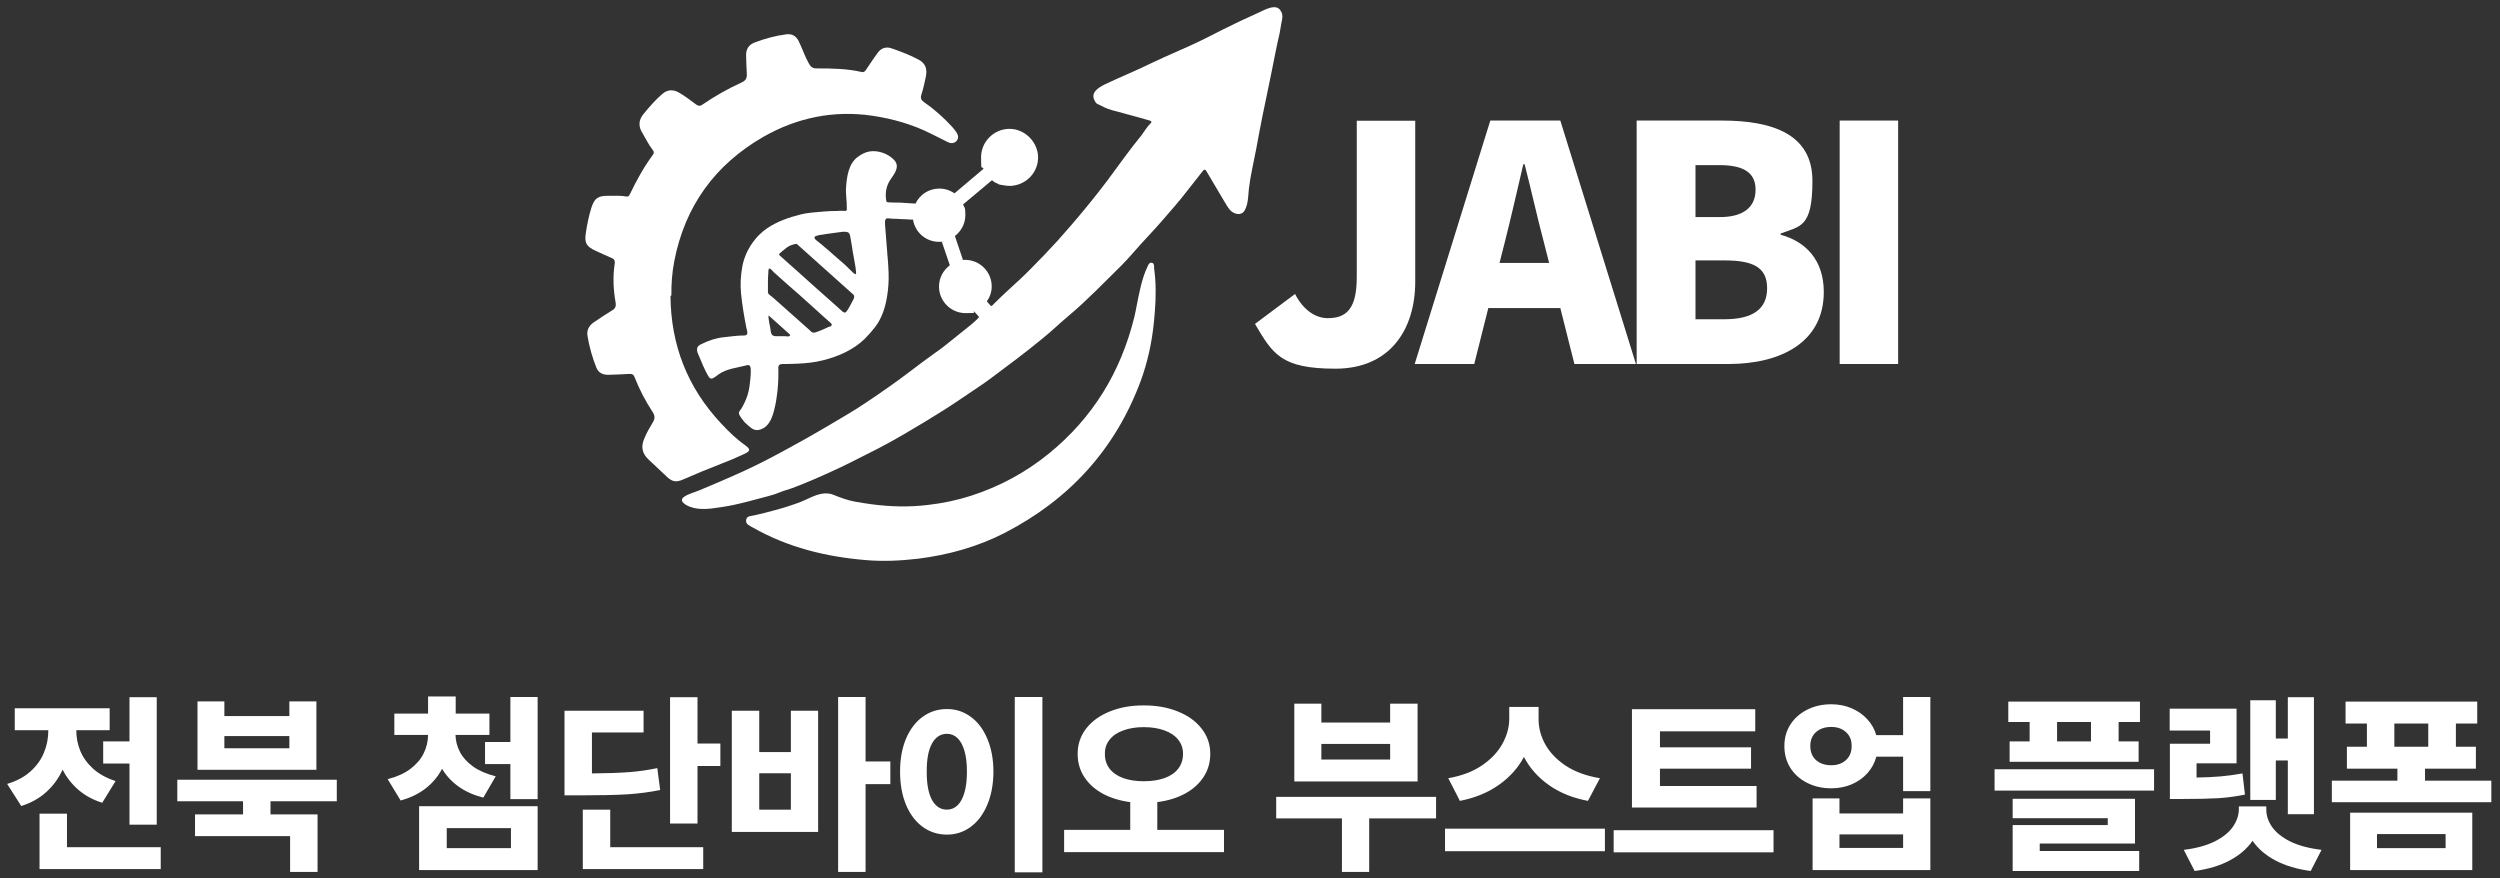 <svg width="205" height="72" viewBox="0 0 205 72" fill="none" xmlns="http://www.w3.org/2000/svg">
<rect x="0" y="0" width="205" height="72" fill="#333333" stroke="none"/>
<path d="M12.852 67.625H10.617V62.609H8.461V60.797H10.617V57.172H12.852V67.625ZM13.18 71.266H3.242V66.719H5.492V69.469H13.18V71.266ZM6.258 59.922C6.258 60.49 6.367 61.042 6.586 61.578C6.81 62.115 7.161 62.602 7.641 63.039C8.125 63.471 8.737 63.807 9.477 64.047L8.383 65.828C7.622 65.588 6.971 65.234 6.43 64.766C5.888 64.297 5.456 63.745 5.133 63.109C4.81 63.818 4.365 64.43 3.797 64.945C3.234 65.456 2.549 65.838 1.742 66.094L0.586 64.281C1.367 64.047 2.008 63.703 2.508 63.25C3.013 62.792 3.38 62.276 3.609 61.703C3.844 61.13 3.961 60.531 3.961 59.906V59.875H1.211V58.078H8.992V59.875H6.258V59.922ZM27.617 65.703H22.18V66.781H26.039V71.5H23.789V68.562H15.992V66.781H19.93V65.703H14.539V63.938H27.617V65.703ZM18.398 58.719H23.727V57.516H25.945V63.125H16.195V57.516H18.398V58.719ZM23.727 61.359V60.359H18.398V61.359H23.727ZM40.133 60.266H37.352C37.362 60.75 37.482 61.214 37.711 61.656C37.94 62.099 38.3 62.497 38.789 62.852C39.279 63.2 39.898 63.469 40.648 63.656L39.633 65.406C38.841 65.203 38.161 64.898 37.594 64.492C37.031 64.086 36.583 63.602 36.25 63.039C35.927 63.659 35.482 64.193 34.914 64.641C34.352 65.083 33.664 65.417 32.852 65.641L31.789 63.891C32.544 63.698 33.167 63.417 33.656 63.047C34.151 62.672 34.513 62.247 34.742 61.773C34.977 61.294 35.096 60.792 35.102 60.266H32.336V58.516H35.102V57.109H37.367V58.516H40.133V60.266ZM44.086 65.531H41.852V62.656H39.773V60.844H41.852V57.156H44.086V65.531ZM44.086 71.344H34.367V66.109H44.086V71.344ZM36.633 69.547H41.898V67.906H36.633V69.547ZM57.195 60.969H59.07V62.812H57.195V67.531H54.945V57.172H57.195V60.969ZM52.773 60.062H48.539V63.422C49.82 63.411 50.849 63.375 51.625 63.312C52.406 63.25 53.164 63.141 53.898 62.984L54.133 64.781C53.294 64.953 52.404 65.07 51.461 65.133C50.518 65.19 49.206 65.219 47.523 65.219H46.289V58.281H52.773V60.062ZM57.664 71.266H47.789V66.391H50.039V69.469H57.664V71.266ZM70.977 62.438H73.008V64.297H70.977V71.5H68.727V57.156H70.977V62.438ZM62.258 61.672H64.852V58.281H67.086V68.219H60.008V58.281H62.258V61.672ZM64.852 66.391V63.406H62.258V66.391H64.852ZM85.477 71.531H83.211V57.156H85.477V71.531ZM77.648 58.141C78.372 58.141 79.021 58.352 79.594 58.773C80.172 59.19 80.625 59.786 80.953 60.562C81.287 61.339 81.456 62.24 81.461 63.266C81.456 64.307 81.287 65.219 80.953 66C80.625 66.781 80.172 67.383 79.594 67.805C79.021 68.227 78.372 68.438 77.648 68.438C76.909 68.438 76.247 68.227 75.664 67.805C75.081 67.383 74.625 66.781 74.297 66C73.969 65.219 73.805 64.307 73.805 63.266C73.805 62.24 73.969 61.339 74.297 60.562C74.63 59.786 75.086 59.19 75.664 58.773C76.247 58.352 76.909 58.141 77.648 58.141ZM77.648 60.172C77.128 60.172 76.719 60.438 76.422 60.969C76.13 61.5 75.987 62.266 75.992 63.266C75.987 64.281 76.13 65.057 76.422 65.594C76.719 66.125 77.128 66.391 77.648 66.391C77.982 66.391 78.271 66.273 78.516 66.039C78.76 65.805 78.951 65.453 79.086 64.984C79.221 64.516 79.289 63.943 79.289 63.266C79.289 62.599 79.221 62.034 79.086 61.57C78.951 61.107 78.76 60.758 78.516 60.523C78.271 60.289 77.982 60.172 77.648 60.172ZM93.789 57.844C94.815 57.839 95.742 58.003 96.57 58.336C97.398 58.664 98.049 59.13 98.523 59.734C99.003 60.339 99.242 61.031 99.242 61.812C99.242 62.526 99.057 63.161 98.688 63.719C98.323 64.276 97.812 64.732 97.156 65.086C96.505 65.435 95.753 65.664 94.898 65.773V68.047H100.367V69.875H87.258V68.047H92.68V65.773C91.836 65.664 91.088 65.435 90.438 65.086C89.787 64.732 89.279 64.276 88.914 63.719C88.549 63.161 88.367 62.526 88.367 61.812C88.367 61.031 88.602 60.339 89.07 59.734C89.544 59.13 90.193 58.664 91.016 58.336C91.838 58.003 92.763 57.839 93.789 57.844ZM93.789 59.625C93.159 59.625 92.602 59.714 92.117 59.891C91.633 60.062 91.258 60.315 90.992 60.648C90.727 60.977 90.596 61.365 90.602 61.812C90.596 62.292 90.727 62.7 90.992 63.039C91.258 63.378 91.63 63.633 92.109 63.805C92.594 63.977 93.154 64.062 93.789 64.062C94.435 64.062 95 63.977 95.484 63.805C95.969 63.633 96.344 63.378 96.609 63.039C96.875 62.7 97.008 62.292 97.008 61.812C97.008 61.359 96.872 60.969 96.602 60.641C96.336 60.312 95.961 60.062 95.477 59.891C94.992 59.714 94.43 59.625 93.789 59.625ZM117.758 67.109H112.273V71.5H110.039V67.109H104.648V65.344H117.758V67.109ZM108.352 59.25H113.992V57.703H116.242V64.078H106.133V57.703H108.352V59.25ZM113.992 62.281V61H108.352V62.281H113.992ZM126.164 58.969C126.159 59.667 126.339 60.352 126.703 61.023C127.073 61.695 127.635 62.284 128.391 62.789C129.151 63.289 130.086 63.63 131.195 63.812L130.211 65.672C128.966 65.438 127.898 65.005 127.008 64.375C126.117 63.745 125.435 62.977 124.961 62.07C124.482 62.971 123.794 63.737 122.898 64.367C122.008 64.997 120.945 65.432 119.711 65.672L118.758 63.812C119.841 63.625 120.758 63.279 121.508 62.773C122.258 62.263 122.818 61.675 123.188 61.008C123.562 60.336 123.753 59.656 123.758 58.969V57.969H126.164V58.969ZM131.602 69.797H118.492V67.953H131.602V69.797ZM144.039 66.219H133.82V58.156H143.93V59.969H136.117V61.281H143.586V63.031H136.117V64.453H144.039V66.219ZM145.43 69.891H132.32V68.078H145.43V69.891ZM150.164 57.75C150.758 57.75 151.307 57.857 151.812 58.07C152.323 58.284 152.755 58.583 153.109 58.969C153.464 59.349 153.711 59.786 153.852 60.281H156.055V57.156H158.289V64.875H156.055V62.047H153.859C153.724 62.557 153.479 63.01 153.125 63.406C152.771 63.797 152.339 64.102 151.828 64.32C151.318 64.534 150.763 64.641 150.164 64.641C149.435 64.641 148.776 64.492 148.188 64.195C147.599 63.898 147.138 63.487 146.805 62.961C146.477 62.43 146.315 61.833 146.32 61.172C146.315 60.526 146.477 59.943 146.805 59.422C147.138 58.901 147.599 58.492 148.188 58.195C148.776 57.898 149.435 57.75 150.164 57.75ZM150.164 59.609C149.648 59.609 149.232 59.75 148.914 60.031C148.602 60.307 148.445 60.688 148.445 61.172C148.445 61.661 148.602 62.047 148.914 62.328C149.232 62.609 149.648 62.75 150.164 62.75C150.659 62.75 151.06 62.609 151.367 62.328C151.68 62.047 151.836 61.661 151.836 61.172C151.836 60.688 151.68 60.307 151.367 60.031C151.06 59.75 150.659 59.609 150.164 59.609ZM150.836 66.703H156.055V65.469H158.289V71.344H148.633V65.469H150.836V66.703ZM156.055 69.531V68.422H150.836V69.531H156.055ZM175.477 59.203H173.727V60.797H175.367V62.469H164.789V60.797H166.43V59.203H164.68V57.531H175.477V59.203ZM176.633 64.828H163.555V63.078H176.633V64.828ZM175.07 69.172H167.258V69.781H175.414V71.422H165.039V67.656H172.836V67.094H165.039V65.5H175.07V69.172ZM171.461 60.797V59.203H168.68V60.797H171.461ZM189.742 66.766H187.602V62.359H186.617V65.594H184.523V57.422H186.617V60.562H187.602V57.172H189.742V66.766ZM183.398 62.594H180.117V63.758C180.862 63.747 181.523 63.716 182.102 63.664C182.685 63.612 183.279 63.531 183.883 63.422L184.086 65.156C183.357 65.307 182.625 65.406 181.891 65.453C181.161 65.495 180.18 65.516 178.945 65.516H177.93V60.984H181.227V59.906H177.914V58.109H183.398V62.594ZM185.836 66.359C185.831 66.854 185.984 67.331 186.297 67.789C186.609 68.247 187.104 68.648 187.781 68.992C188.464 69.331 189.326 69.562 190.367 69.688L189.477 71.422C188.352 71.271 187.385 70.982 186.578 70.555C185.776 70.128 185.154 69.591 184.711 68.945C184.263 69.591 183.638 70.128 182.836 70.555C182.039 70.982 181.081 71.271 179.961 71.422L179.07 69.688C180.096 69.562 180.945 69.331 181.617 68.992C182.294 68.648 182.789 68.247 183.102 67.789C183.419 67.331 183.581 66.854 183.586 66.359V66.125H185.836V66.359ZM204.289 65.781H191.211V64.016H196.586V63.031H192.445V61.234H194.086V59.328H192.336V57.531H203.133V59.328H201.383V61.234H203.023V63.031H198.852V64.016H204.289V65.781ZM202.727 71.344H192.711V66.641H202.727V71.344ZM194.914 69.547H200.539V68.391H194.914V69.547ZM199.117 61.234V59.328H196.336V61.234H199.117Z" fill="white"/>
<path fill-rule="evenodd" clip-rule="evenodd" d="M54.98 24.269C55.01 28.294 56.371 31.786 59.139 34.731C59.745 35.382 60.381 36.003 61.121 36.521C61.55 36.832 61.536 36.995 61.047 37.217C60.411 37.513 59.76 37.794 59.094 38.045C58.058 38.445 57.022 38.874 56.016 39.318C55.454 39.569 55.114 39.51 54.67 39.081C54.166 38.608 53.678 38.149 53.175 37.675C52.672 37.202 52.539 36.654 52.82 35.989C53.012 35.5 53.279 35.056 53.545 34.612C53.708 34.331 53.708 34.109 53.545 33.828C52.938 32.911 52.435 31.949 52.036 30.928C51.962 30.721 51.843 30.647 51.621 30.661C51.044 30.691 50.452 30.721 49.875 30.735C49.446 30.735 49.091 30.587 48.913 30.173C48.573 29.33 48.322 28.442 48.174 27.539C48.1 27.051 48.307 26.696 48.691 26.429C49.195 26.089 49.698 25.749 50.216 25.438C50.467 25.29 50.526 25.083 50.482 24.816C50.29 23.751 50.245 22.671 50.408 21.605C50.438 21.383 50.378 21.25 50.171 21.162C49.727 20.969 49.283 20.777 48.854 20.57C48.085 20.214 47.907 19.933 48.04 19.09C48.144 18.409 48.277 17.729 48.484 17.063C48.736 16.249 49.047 16.042 49.905 16.056C50.393 16.056 50.896 16.027 51.385 16.116C51.533 16.145 51.577 16.056 51.636 15.953C52.184 14.813 52.79 13.704 53.545 12.683C53.649 12.535 53.619 12.401 53.515 12.283C53.19 11.869 52.968 11.395 52.702 10.951C52.346 10.404 52.332 9.871 52.776 9.338C53.249 8.761 53.737 8.199 54.3 7.711C54.699 7.355 55.173 7.311 55.646 7.577C56.164 7.859 56.608 8.229 57.082 8.569C57.274 8.702 57.422 8.717 57.614 8.569C58.635 7.873 59.701 7.267 60.811 6.764C61.136 6.616 61.255 6.423 61.24 6.083C61.21 5.58 61.195 5.062 61.181 4.559C61.166 4.056 61.373 3.686 61.861 3.493C62.705 3.168 63.578 2.931 64.48 2.813C64.954 2.753 65.294 2.961 65.501 3.39C65.797 3.996 66.004 4.648 66.345 5.239C66.478 5.476 66.641 5.609 66.937 5.609C68.195 5.609 69.438 5.624 70.666 5.905C70.873 5.95 70.962 5.802 71.05 5.669C71.346 5.225 71.642 4.781 71.953 4.352C72.249 3.937 72.648 3.804 73.122 3.967C73.877 4.233 74.631 4.514 75.342 4.899C75.874 5.195 76.052 5.624 75.919 6.29C75.815 6.778 75.712 7.267 75.564 7.725C75.46 8.036 75.519 8.199 75.786 8.391C76.629 8.968 77.384 9.649 78.079 10.404C78.198 10.537 78.301 10.67 78.405 10.818C78.567 11.055 78.641 11.306 78.449 11.543C78.257 11.765 77.99 11.78 77.739 11.662C77.265 11.44 76.821 11.188 76.348 10.966C74.824 10.197 73.196 9.738 71.509 9.486C68.343 9.028 65.353 9.649 62.601 11.218C58.635 13.496 56.164 16.9 55.291 21.413C55.114 22.345 55.04 23.277 55.054 24.225L54.98 24.269Z" fill="white"/>
<path fill-rule="evenodd" clip-rule="evenodd" d="M94.638 21.901C94.638 21.753 94.608 21.561 94.445 21.546C94.253 21.516 94.164 21.694 94.105 21.842C93.617 22.863 93.424 23.988 93.202 25.097C93.143 25.408 93.084 25.704 93.01 26.015C91.9 30.513 89.606 34.272 85.996 37.202C84.102 38.741 81.971 39.895 79.633 40.65C78.479 41.019 77.295 41.271 76.096 41.404C74.543 41.596 72.989 41.552 71.435 41.345C70.991 41.286 70.562 41.212 70.118 41.138C69.482 41.019 68.934 40.812 68.343 40.575C68.135 40.487 67.899 40.457 67.662 40.457C66.951 40.487 66.3 40.901 65.664 41.153C64.969 41.419 64.258 41.641 63.548 41.833C62.971 41.996 62.409 42.129 61.832 42.262C61.58 42.322 61.225 42.292 61.181 42.647C61.136 43.002 61.477 43.106 61.698 43.239C64.599 44.896 67.765 45.666 71.05 45.932C72.456 46.05 73.877 45.977 75.282 45.814C77.768 45.503 80.166 44.837 82.385 43.698C87.668 40.975 91.441 36.861 93.528 31.268C94.105 29.699 94.46 28.057 94.623 26.399C94.741 25.216 94.815 24.032 94.726 22.848C94.712 22.567 94.667 22.301 94.638 22.02C94.638 21.99 94.638 21.945 94.638 21.901ZM67.765 40.59C67.765 40.59 67.765 40.59 67.765 40.575C67.765 40.575 67.765 40.575 67.78 40.575L67.765 40.59Z" fill="white"/>
<path fill-rule="evenodd" clip-rule="evenodd" d="M105.04 0.963C105.04 0.963 105.04 0.948 105.04 0.933C104.7 0.208 103.664 0.83 103.205 1.037C102.199 1.481 101.208 1.954 100.231 2.443C99.639 2.739 99.062 3.049 98.47 3.33C97.863 3.626 97.242 3.908 96.62 4.174C95.836 4.514 95.067 4.869 94.282 5.239C93.069 5.831 91.826 6.334 90.613 6.911C90.05 7.193 89.355 7.607 89.799 8.317C89.843 8.421 89.917 8.495 90.021 8.539C90.405 8.732 90.746 8.909 91.16 9.027C92.092 9.279 93.039 9.531 93.972 9.797C94.075 9.827 94.179 9.856 94.282 9.886C94.46 9.945 94.445 10.034 94.327 10.137C94.06 10.389 93.853 10.759 93.631 11.055C92.625 12.283 91.722 13.57 90.775 14.843C90.509 15.198 90.228 15.538 89.962 15.893C89.665 16.278 89.355 16.648 89.044 17.033C88.63 17.536 88.215 18.039 87.786 18.527C87.106 19.326 86.41 20.096 85.685 20.851C85.315 21.235 84.93 21.62 84.56 22.005C83.939 22.641 83.288 23.233 82.637 23.825C82.267 24.165 81.912 24.506 81.556 24.861C81.468 24.95 81.379 25.068 81.261 25.098L80.92 24.713C81.172 24.358 81.32 23.943 81.32 23.485C81.32 22.286 80.343 21.309 79.145 21.309C77.946 21.309 79.026 21.309 78.967 21.324L78.301 19.356C78.819 18.957 79.159 18.335 79.159 17.64C79.159 16.944 79.085 17.033 78.967 16.767L81.335 14.784C81.349 14.784 81.379 14.799 81.394 14.813C81.497 14.917 81.616 14.991 81.764 15.035C81.882 15.124 82.001 15.154 82.148 15.168C82.193 15.168 82.237 15.183 82.282 15.198C82.296 15.198 82.311 15.198 82.341 15.198C82.489 15.228 82.637 15.242 82.77 15.242C82.77 15.242 82.799 15.242 82.814 15.242C82.888 15.242 82.962 15.242 83.036 15.228C84.205 15.094 85.123 14.118 85.123 12.904C85.123 11.691 84.072 10.566 82.785 10.566C81.497 10.566 80.447 11.617 80.447 12.904C80.447 14.192 80.521 13.541 80.639 13.822C80.639 13.822 80.639 13.837 80.639 13.851L78.272 15.849C78.272 15.849 78.272 15.849 78.257 15.849C77.902 15.598 77.472 15.464 77.014 15.464C76.156 15.464 75.416 15.967 75.075 16.692C75.075 16.692 75.075 16.692 75.061 16.692C74.676 16.678 74.291 16.648 73.906 16.619C73.551 16.604 73.181 16.619 72.826 16.589C72.708 16.589 72.693 16.545 72.663 16.411C72.575 15.819 72.678 15.213 73.018 14.725C73.226 14.414 73.492 14.088 73.536 13.704C73.566 13.482 73.462 13.259 73.3 13.097C72.811 12.594 72.012 12.312 71.317 12.416C70.947 12.475 70.621 12.653 70.325 12.875C69.585 13.422 69.437 14.488 69.378 15.346C69.334 15.923 69.452 16.485 69.437 17.048C69.437 17.151 69.467 17.24 69.364 17.284C69.304 17.314 69.216 17.284 69.141 17.284C68.979 17.284 68.816 17.284 68.653 17.299C68.283 17.299 67.928 17.314 67.558 17.344C66.922 17.403 66.241 17.432 65.62 17.595C64.673 17.832 63.74 18.157 62.927 18.705C62.705 18.853 62.483 19.03 62.29 19.223C62.068 19.43 61.876 19.667 61.698 19.918C61.284 20.51 61.003 21.147 60.87 21.857C60.737 22.582 60.692 23.337 60.766 24.062C60.855 24.994 61.018 25.926 61.195 26.844C61.24 27.066 61.432 27.509 61.047 27.509C60.5 27.509 59.967 27.584 59.434 27.643C58.783 27.702 58.162 27.894 57.57 28.19C57.437 28.249 57.244 28.338 57.185 28.501C57.096 28.753 57.23 29.004 57.333 29.226C57.54 29.729 57.748 30.247 58.014 30.721C58.103 30.869 58.206 31.105 58.413 31.031C58.606 30.957 58.769 30.809 58.931 30.691C59.612 30.217 60.47 30.158 61.24 29.951C61.55 29.862 61.565 30.173 61.565 30.395C61.565 30.809 61.521 31.238 61.462 31.653C61.402 32.126 61.255 32.6 61.047 33.029C60.973 33.192 60.885 33.34 60.796 33.502C60.737 33.591 60.663 33.665 60.618 33.754C60.529 33.932 60.707 34.154 60.796 34.287C60.929 34.479 61.077 34.657 61.255 34.805C61.476 34.997 61.698 35.234 62.009 35.263C62.231 35.293 62.512 35.175 62.69 35.056C63.252 34.671 63.444 33.828 63.578 33.206C63.622 32.999 63.652 32.807 63.681 32.6C63.785 31.934 63.829 31.268 63.829 30.587C63.829 29.907 63.8 30.232 63.829 30.069C63.874 29.803 64.214 29.848 64.421 29.848C64.761 29.848 65.102 29.833 65.442 29.818C66.123 29.788 66.803 29.714 67.455 29.552C68.712 29.241 69.955 28.708 70.902 27.791C71.213 27.48 71.509 27.14 71.775 26.799C72.279 26.133 72.56 25.305 72.708 24.491C72.752 24.254 72.782 24.032 72.811 23.795C72.885 23.159 72.885 22.508 72.841 21.872C72.826 21.546 72.796 21.221 72.767 20.895C72.693 20.081 72.648 19.253 72.575 18.439C72.575 18.291 72.53 18.054 72.663 17.936C72.752 17.861 73.063 17.936 73.181 17.936C73.418 17.936 73.64 17.95 73.877 17.965C74.173 17.965 74.454 17.995 74.75 18.009C74.794 18.009 74.824 18.009 74.868 18.009C75.031 19.045 75.919 19.83 76.999 19.83C78.079 19.83 77.147 19.83 77.221 19.8L77.887 21.753C77.354 22.153 76.999 22.774 76.999 23.499C76.999 24.698 77.976 25.675 79.174 25.675C80.373 25.675 79.662 25.63 79.884 25.541L80.269 25.971C80.373 26.074 78.849 27.243 78.76 27.317C78.553 27.48 78.346 27.657 78.138 27.82C77.65 28.22 77.162 28.605 76.644 28.96C75.356 29.877 74.128 30.869 72.826 31.771C72.234 32.185 71.642 32.6 71.036 32.999C70.014 33.695 68.934 34.301 67.869 34.938C67.603 35.101 67.321 35.263 67.055 35.411C66.389 35.796 65.709 36.181 65.028 36.551C63.711 37.276 62.394 37.986 61.032 38.608C60.648 38.785 60.263 38.948 59.878 39.126C59.035 39.495 58.191 39.85 57.348 40.206C56.934 40.383 56.445 40.487 56.075 40.753C55.617 41.093 56.282 41.449 56.564 41.552C57.437 41.878 58.369 41.7 59.257 41.567C60.544 41.375 61.758 41.005 63.015 40.679C63.356 40.59 63.666 40.487 63.992 40.354C64.303 40.221 64.628 40.147 64.954 40.028C66.182 39.569 67.381 39.037 68.564 38.489C69.408 38.104 70.222 37.675 71.05 37.261C72.131 36.728 73.196 36.151 74.232 35.544C75.268 34.938 76.303 34.316 77.31 33.68C77.887 33.31 78.464 32.94 79.041 32.541C79.781 32.023 80.55 31.549 81.275 31.002C82.681 29.951 84.102 28.9 85.463 27.776C86.203 27.184 86.884 26.518 87.609 25.911C89.133 24.639 90.524 23.174 91.944 21.783C92.507 21.221 93.01 20.614 93.543 20.022C94.105 19.401 94.682 18.809 95.229 18.172C95.969 17.329 96.709 16.485 97.39 15.598C97.804 15.065 98.233 14.532 98.648 13.999C98.766 13.851 98.855 13.911 98.929 14.044C99.402 14.843 99.876 15.642 100.349 16.441C100.512 16.707 100.66 16.988 100.867 17.225C101.178 17.566 101.785 17.728 102.051 17.27C102.362 16.737 102.347 16.086 102.406 15.494C102.539 14.369 102.806 13.304 103.013 12.194C103.176 11.277 103.353 10.374 103.531 9.471C103.634 8.968 103.738 8.48 103.841 7.977C104.123 6.675 104.374 5.358 104.641 4.041C104.715 3.686 104.789 3.316 104.877 2.961C104.966 2.62 104.996 2.25 105.07 1.91C105.144 1.584 105.218 1.288 105.07 0.963H105.04ZM64.732 27.569C64.628 27.613 64.495 27.569 64.377 27.569H63.829C63.681 27.569 63.533 27.584 63.4 27.524C63.163 27.406 63.208 27.036 63.148 26.814C63.089 26.562 63.045 26.296 63.015 26.03C63.015 26.015 63.015 25.852 63.045 25.882C63.282 26.089 63.519 26.311 63.755 26.518C64.036 26.77 64.332 27.036 64.614 27.288C64.688 27.361 64.909 27.495 64.717 27.554L64.732 27.569ZM68.032 26.77C67.854 26.844 67.691 26.932 67.514 27.006C67.307 27.095 67.085 27.184 66.863 27.258C66.759 27.288 66.626 27.288 66.537 27.213C66.463 27.14 66.374 27.066 66.3 26.992C65.635 26.4 64.969 25.808 64.303 25.216C63.933 24.905 63.593 24.565 63.222 24.269C63.104 24.18 62.971 24.106 62.971 23.943C62.971 23.692 62.971 23.44 62.971 23.203C62.971 22.937 62.971 22.686 63.001 22.419C63.001 22.316 63.001 22.138 63.045 22.049C63.119 21.916 63.4 22.271 63.444 22.316C63.977 22.789 64.495 23.263 65.028 23.721C65.176 23.855 65.324 23.988 65.487 24.121C65.886 24.476 66.271 24.831 66.67 25.186C67.011 25.497 67.366 25.808 67.706 26.119C67.839 26.237 67.972 26.355 68.106 26.474C68.269 26.607 68.209 26.725 68.046 26.799L68.032 26.77ZM69.867 24.742C69.867 24.742 69.867 24.757 69.867 24.772C69.778 24.935 69.689 25.098 69.6 25.26C69.541 25.349 69.497 25.438 69.437 25.512C69.364 25.601 69.319 25.66 69.201 25.615C69.112 25.586 69.038 25.497 68.964 25.438C68.875 25.349 68.772 25.26 68.683 25.186C68.49 25.023 68.313 24.846 68.121 24.683C67.691 24.298 67.262 23.914 66.818 23.529C66.374 23.129 65.916 22.715 65.472 22.316C65.117 22.005 64.761 21.679 64.406 21.369C64.258 21.235 64.125 21.117 63.977 20.984C63.903 20.925 63.859 20.865 63.918 20.791C63.977 20.732 64.066 20.673 64.125 20.614C64.243 20.51 64.377 20.407 64.51 20.303C64.761 20.125 65.013 20.037 65.324 19.992C65.324 19.992 69.955 24.136 69.97 24.151C70.148 24.298 69.97 24.594 69.867 24.757V24.742ZM70.177 22.478C70.118 22.508 70.014 22.404 69.97 22.375C69.748 22.182 69.556 21.96 69.349 21.768C69.112 21.561 68.89 21.354 68.653 21.161C68.209 20.777 67.78 20.377 67.321 20.007C67.203 19.904 67.085 19.815 66.951 19.711C66.877 19.652 66.774 19.578 66.789 19.46C66.789 19.386 66.937 19.341 66.996 19.326C67.173 19.267 67.41 19.238 67.469 19.238C67.913 19.149 68.357 19.119 68.801 19.045C68.993 19.016 69.201 18.986 69.408 19.016C69.689 19.045 69.704 19.312 69.748 19.548C69.822 19.904 69.867 20.273 69.926 20.643C69.985 20.999 70.059 21.354 70.118 21.709C70.148 21.886 70.177 22.064 70.192 22.256C70.192 22.301 70.222 22.449 70.162 22.478H70.177Z" fill="white"/>
<path d="M102.924 26.548L106.194 24.106C106.89 25.468 107.911 26.089 108.873 26.089C110.426 26.089 111.255 25.305 111.255 22.715V9.901H116.049V23.1C116.049 27.021 113.978 30.232 109.509 30.232C105.04 30.232 104.359 29.019 102.909 26.562L102.924 26.548Z" fill="white"/>
<path d="M127.946 25.26H122.042L120.888 29.848H116.005L122.205 9.886H127.946L134.147 29.848H129.101L127.946 25.26ZM127.029 21.561L126.6 19.874C126.067 17.891 125.549 15.509 125.017 13.467H124.913C124.425 15.553 123.892 17.891 123.389 19.874L122.96 21.561H127.044H127.029Z" fill="white"/>
<path d="M134.221 9.886H141.19C145.319 9.886 148.619 10.981 148.619 14.828C148.619 18.675 147.627 18.527 146.014 19.149V19.253C148.027 19.785 149.551 21.295 149.551 23.943C149.551 28.027 146.088 29.848 141.738 29.848H134.206V9.886H134.221ZM141.013 17.802C143.055 17.802 143.957 16.915 143.957 15.553C143.957 14.192 143.025 13.541 141.013 13.541H139.03V17.802H141.013ZM141.412 26.178C143.721 26.178 144.904 25.349 144.904 23.633C144.904 21.916 143.75 21.354 141.412 21.354H139.03V26.178H141.412Z" fill="white"/>
<path d="M150.853 9.886H155.647V29.848H150.853V9.886Z" fill="white"/>
</svg>
